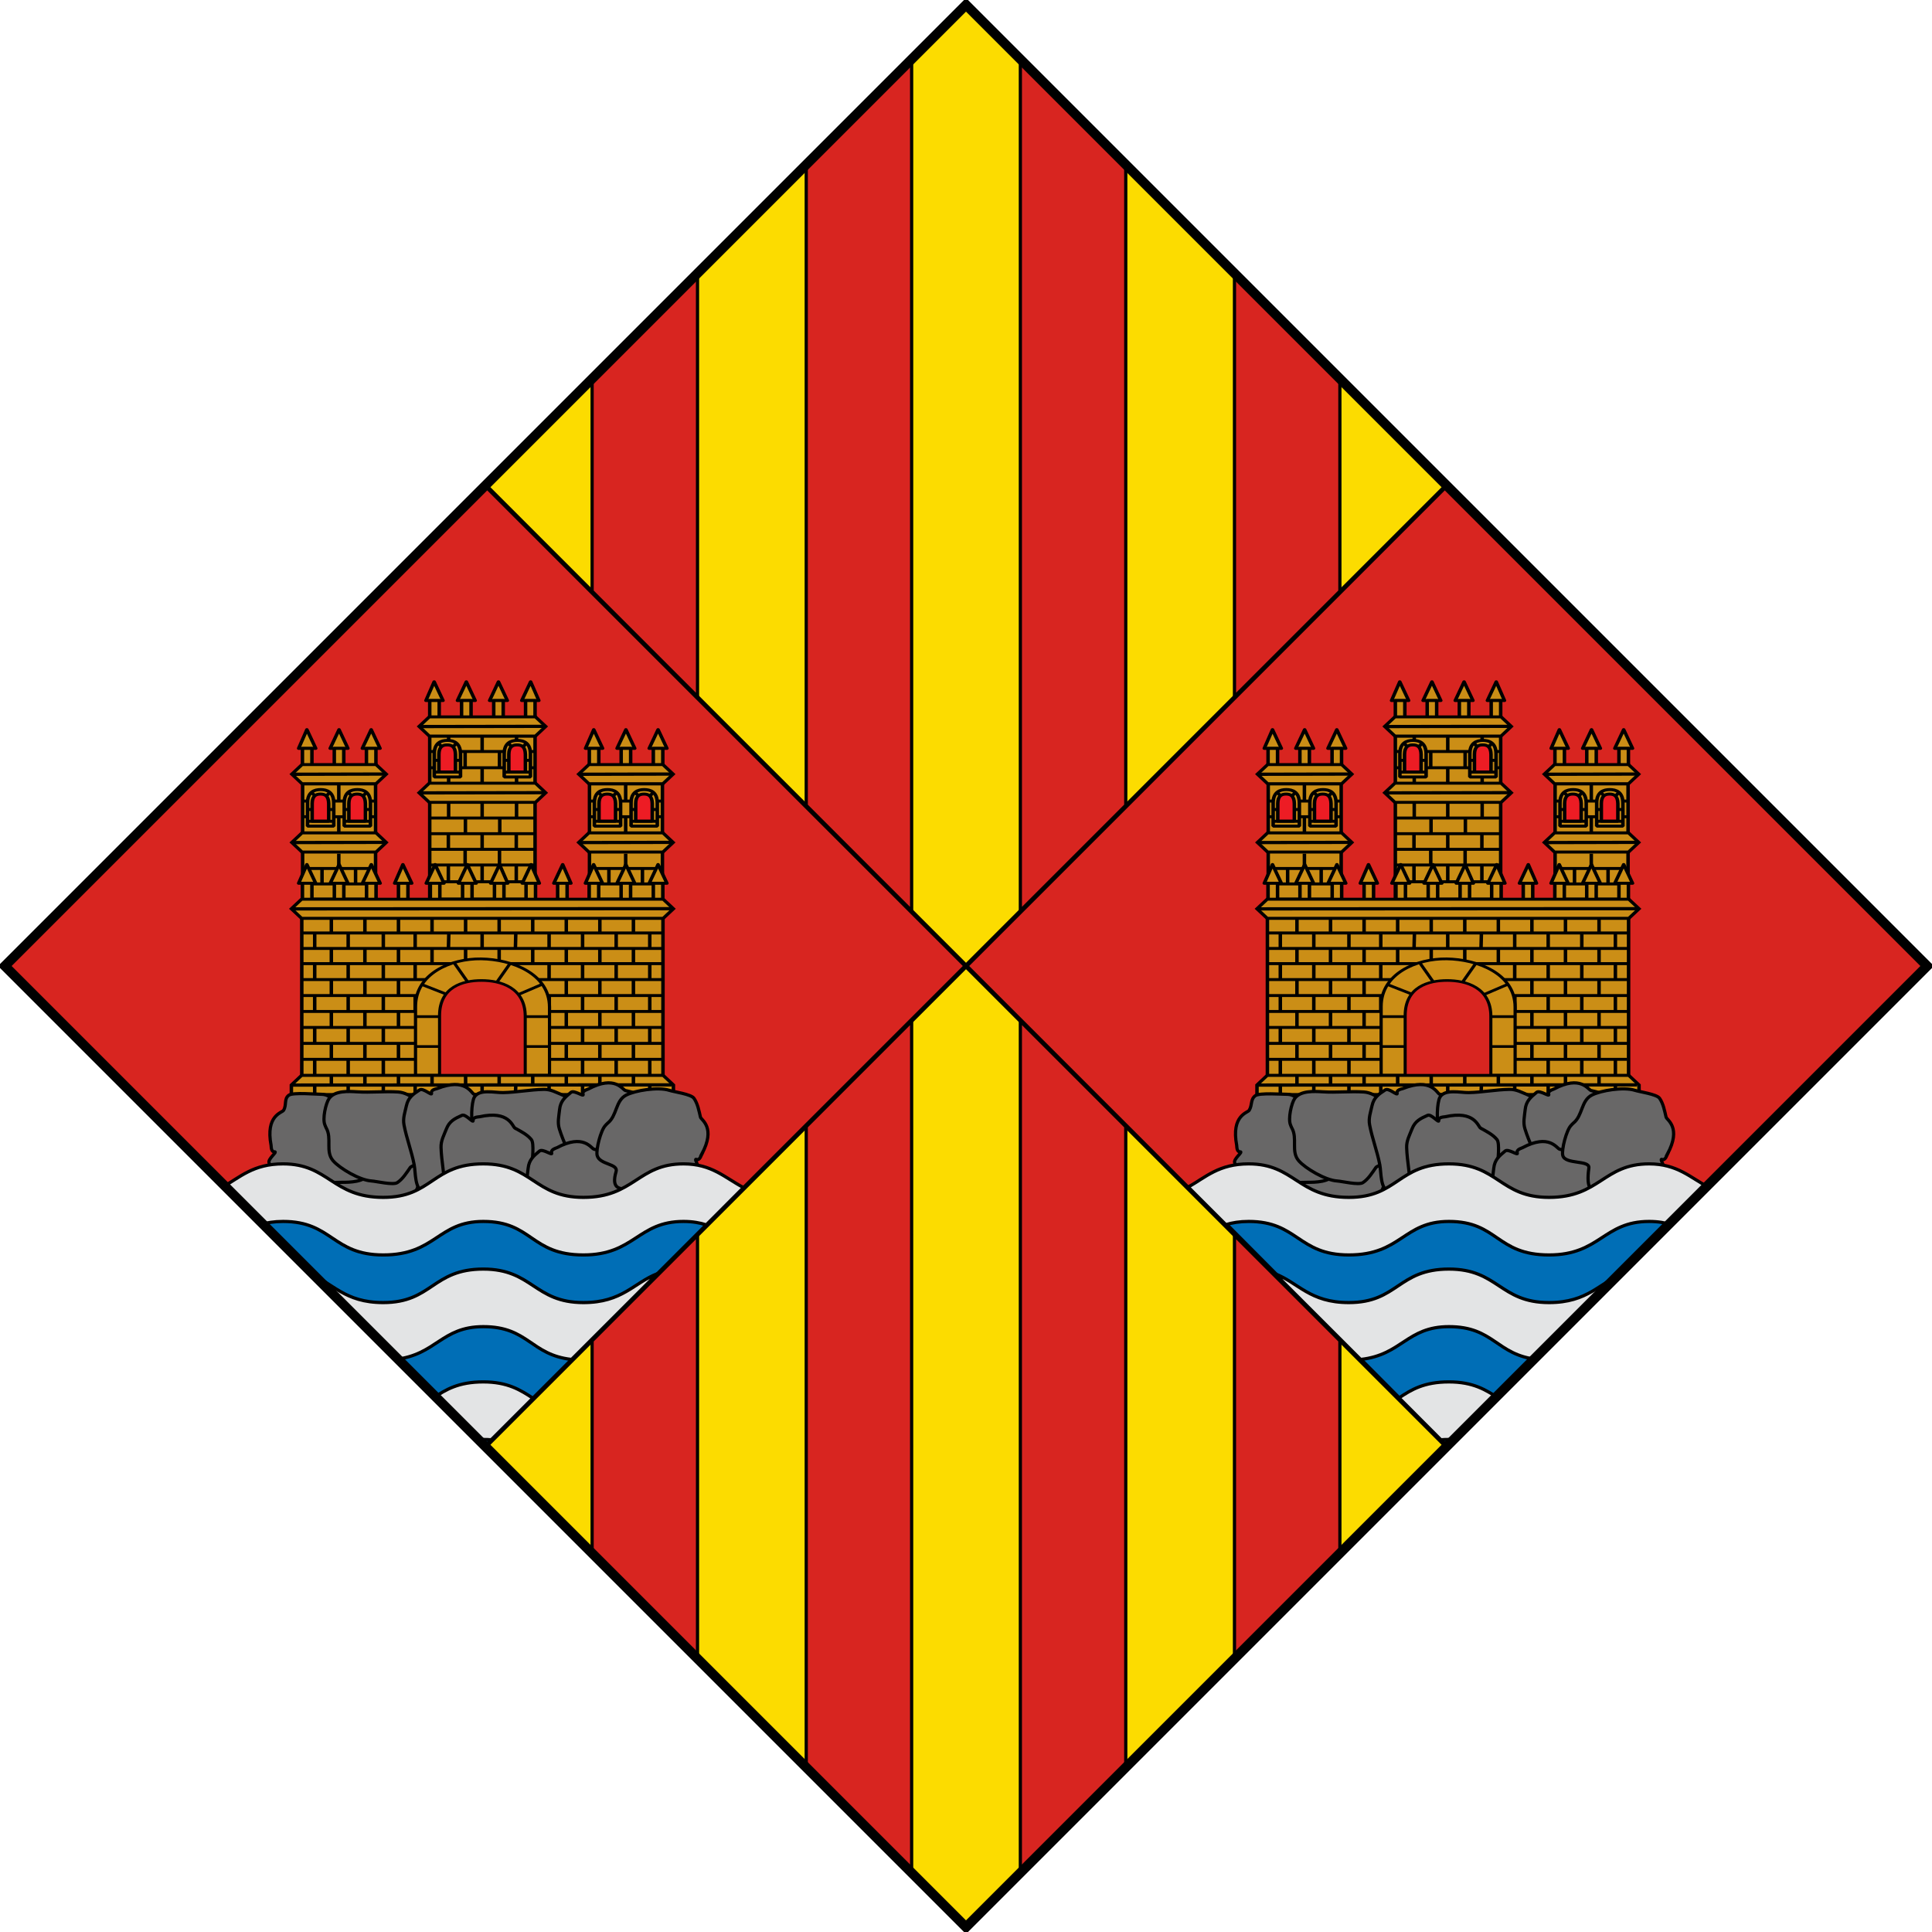 <svg xmlns="http://www.w3.org/2000/svg" xmlns:xlink="http://www.w3.org/1999/xlink" width="602" height="602" xmlns:v="https://vecta.io/nano"><style><![CDATA[.B{fill-rule:evenodd}.C{stroke-linejoin:bevel}.D{stroke-width:1.364}.E{stroke-width:1.505}.F{stroke-width:1.702}.G{stroke-width:1.377}.H{fill:#ed1c24}.I{stroke-linejoin:round}.J{stroke:#000}.K{fill:#d82520}.L{stroke-width:1.365}.M{fill:#686767}.N{stroke-width:1.374}.O{stroke-width:1.368}.P{stroke-width:1.372}.Q{stroke-width:1.256}.R{stroke-width:1.204}]]></style><g class="J"><path d="M150.897 451.396L301 301.293l150.104 150.104L301 601.5z" fill="#fcdc00"/><path d="M217.344 384.943L184.5 417.787v67.219l32.844 32.844V384.943zm66.719-66.719l-32.844 32.844v200.656l32.844 32.844V318.224zm33.875 0v266.344l32.844-32.844V351.068l-32.844-32.844zm66.718 66.719v132.906l32.844-32.844v-67.219l-32.844-32.844zM.5 301l150.104-150.104L300.707 301 150.603 451.104z" class="K"/><path d="M150.897 150.603L301 .5l150.104 150.104L301 300.707z" fill="#fcdc00"/><g class="K"><path d="M217.344 84.15L184.5 116.994v67.219l32.844 32.844V84.15zm66.719-66.719l-32.844 32.844v200.656l32.844 32.844V17.431zm33.875 0v266.344l32.844-32.844V50.275l-32.844-32.844zm66.718 66.719v132.906l32.844-32.844v-67.219L384.656 84.15z"/><path d="M301.293 301l150.104-150.104L601.5 301 451.397 451.104z"/></g></g><g transform="matrix(.796 0 0 .675 -343.515 211.597)" fill="#cb8e16" class="J"><g class="D"><path d="M549.685 110.082h141.387v72.93H549.685v-72.93h0 0z"/><g class="B C"><path d="M549.759 153.444h141.239m-141.094-29.089h141.239m-141.384 36.452h141.239"/><path d="M549.759 146.08h141.239m-141.239-7.363h141.239m-141.239-7.363h141.239M549.759 168.17h141.239m-141.239 7.364h140.746m-140.746-58.332h141.239"/></g></g><path d="M561.254 168.208v7.238m13.139-7.063v7.18m13.139-7.296v7.18m65.693-6.995v6.967m13.139-6.967v7.097m13.138-7.262v7.261" class="B C L"/><path d="M561.254 153.617v7.158m13.139-7.158v7.158m13.139-7.158v7.158m65.693-7.158v7.202m13.138-7.202v7.131m13.139-7.131v7.131m-118.248-36.357v7.158m13.139-7.158v7.158m13.138-7.158v7.158m13.139-7.158v7.158m13.139-7.158v7.158m13.138-7.158v7.158m13.139-7.158v7.158m13.139-7.158v7.158m13.138-7.158v7.158m13.139-7.158v7.027" class="B C D"/><g class="B C L"><path d="M561.254 138.881v7.206m26.277-7.335v7.364m13.256-7.469v7.451m39.81-7.556v7.651m12.628-7.525v7.343m26.277-7.541v7.45"/><path d="M612.96 138.568v7.158m13.988-7.093v7.158"/></g><g class="B C D"><path d="M574.393 139.054v7.158m-13.139-36.108v7.158"/><path d="M574.393 110.104v7.158m13.138-7.158v7.158m13.139-7.158v7.158m13.139-7.158v7.158m13.138-7.158v7.158m13.139-7.158v7.158m13.139-7.158v7.158m13.138-7.158v7.158m13.139-7.158v7.027"/></g><path d="M554.741 160.956v7.254m13.107-7.254v7.181m13.752-7.181v7.181m13.138-7.181v7.09m51.753-7.09v6.999m13.108-7.181v7.545m13.151-7.363v7.09m-118.009 7.539v7.254m13.107-7.254v7.545m13.752-7.545v7.545m77.999-7.38v7.545m13.151-7.545v7.545" class="B C N"/><path d="M554.741 146.226v7.275m39.322-7.588v7.587m52.506-7.678v7.678" class="B C O"/><path d="M554.741 131.458v7.419m39.321-7.419v7.419m13.108-7.419v7.419m13.107-7.419v7.419m13.107-7.419v7.419m13.108-7.419v7.419" class="B C P"/><g class="B C D"><path d="M554.741 117.062v7.297m13.107-7.297v7.297m13.753-7.297v7.297m12.462-7.297v7.297m13.184-7.297l-.155 7.297m13.185-7.297v7.297m13.185-7.297l-.155 7.297m13.185-7.297v7.297m13.107-7.297v7.297m13.152-7.297v7.297m13.151 36.473v7.323"/><path d="M685.902 146.208v7.249m0-21.958v7.053m0-21.297v7.211m0 51.16v7.323m-118.054-51.554v7.297"/><path d="M581.601 131.395v7.297m-13.753 7.367v7.297m13.753-7.297v7.297"/></g><g class="Q B"><use xlink:href="#B" class="C"/><path d="M594.144 155.817h52.48m-49.964-14.814l23.127 10.691m-10.357-20.575l10.951 18.383"/><path d="M643.72 140.93l-22.172 11.205m9.77-21.016l-10.951 18.383m-26.223 20.119h52.48"/></g><g class="C"><use xlink:href="#C" class="B K R"/><g class="D"><path d="M659.599 131.324v7.297m13.152-7.297v7.297m-13.152 7.466v7.297m13.152-7.297v7.297" class="B"/><path d="M666.363 138.605v7.131" class="B"/><use xlink:href="#D"/></g></g><g transform="matrix(.801 0 0 -.801 398.797 646.802)" class="B F"><path d="M223.85 728.166h-35m35.527 9.026h-35.226m34.901-38.849h-35.521"/><g class="C"><path d="M217.006 675.187v8.932" transform="translate(-2.346 53.055)"/><path d="M198.266 689.791v8.932m16.394-8.932v8.932"/></g><path d="M206.463 698.343v8.528m0 30.321v9.666"/><path d="M206.463 718.684v9.666m17.589-38.912h-35.521m17.932-8.866v8.528"/></g><g class="D"><g class="I"><use xlink:href="#E"/><use xlink:href="#F"/><use xlink:href="#G"/><use xlink:href="#F" x="12.464"/><use xlink:href="#G" x="12.587"/><use xlink:href="#F" x="25.051"/></g><use xlink:href="#H"/></g><path d="M546.497 43.935l35.894-.098" class="B C E"/><use xlink:href="#H" y="31.533" class="D"/><g class="C"><path d="M546.497 75.468l35.894-.098" class="B E"/><path d="M599.767 26.304h41.234v75.259h-41.234V26.304h0 0z" class="D"/></g><path d="M640.955 40.93h-41.17" class="B D"/><g transform="matrix(.801 0 0 .801 399.579 -386.277)" class="B F"><path d="M267.227 532.915v-8.932m0 65.45v-8.932m0 27.776v-8.932" class="C"/><path d="M259.03 580.029v-9.094m0 27.59v-9.399"/></g><g transform="matrix(.801 0 0 .801 426.163 -386.277)" class="B F"><path d="M250.832 532.915v-8.932m0 65.45v-8.932m0 27.776v-8.932" class="C"/><path d="M259.03 580.029v-9.094m0 27.481v-9.29"/></g><g class="B D"><path d="M613.739 71.358v-7.522" class="C"/><path d="M607.169 47.928v-7.017m0 23.089v-7.017m0-23.613v-7.017"/></g><g class="B D"><path d="M627.184 71.358v-7.522" class="C"/><path d="M633.753 47.928v-7.199m0 23.271v-7.199m0-23.431v-7.199"/></g><g class="D"><g class="B"><path d="M620.287 48.152v-7.147m20.698 44.816h-41.277m41.351-7.226h-41.351m41.199-7.226h-41.122"/><path d="M640.83 64.142h-40.969m20.426 29.299v-7.389"/><path d="M620.287 78.443v-7.056m0-7.164v-7.147m20.698 36.48h-41.277m41.247-60.123h-41.17"/><path d="M620.287 33.593v-7.147"/></g><g class="I"><use xlink:href="#E" x="49.825" y="-22.081"/><use xlink:href="#I"/><use xlink:href="#G" x="49.824" y="-22.081"/><use xlink:href="#I" x="12.463"/><use xlink:href="#G" x="62.412" y="-22.081"/><use xlink:href="#I" x="25.05"/><use xlink:href="#J"/><use xlink:href="#I" x="37.515"/></g><use xlink:href="#K"/></g><path d="M596.32 21.914l48.321-.098" class="B C E"/><use xlink:href="#K" y="30.617" class="D"/><g class="C"><path d="M596.32 52.531l48.321-.098" class="B E"/><use xlink:href="#D" x="112.297" class="D"/></g><g transform="matrix(.801 0 0 -.801 511.094 646.802)" class="B F"><path d="M223.85 728.166h-35m35.527 9.026h-35.226m34.901-38.849h-35.521"/><g class="C"><path d="M217.006 675.187v8.932" transform="translate(-2.346 53.055)"/><path d="M198.266 689.791v8.932m16.394-8.932v8.932"/></g><path d="M206.463 698.343v8.528m0 30.321v9.666"/><path d="M206.463 718.684v9.666m17.589-38.912h-35.521m17.932-8.866v8.528"/></g><g class="D"><g class="I"><use xlink:href="#E" x="112.297"/><use xlink:href="#F" x="112.297"/><use xlink:href="#G" x="112.297"/><use xlink:href="#F" x="124.761"/><use xlink:href="#G" x="124.884"/><use xlink:href="#F" x="137.348"/></g><use xlink:href="#H" x="112.297"/></g><path d="M658.794 43.935l35.894-.098" class="B C E"/><use xlink:href="#H" x="112.297" y="31.533" class="D"/><path d="M658.794 75.468l35.894-.098" class="B C E"/><g class="D"><g class="I"><use xlink:href="#E" x="112.252" y="62.269"/><use xlink:href="#F" x="112.252" y="62.269"/><use xlink:href="#G" x="112.274" y="62.269"/><use xlink:href="#F" x="124.738" y="62.269"/><use xlink:href="#G" x="124.885" y="62.269"/><use xlink:href="#F" x="137.349" y="62.269"/><use xlink:href="#E" x="37.583" y="62.27"/><use xlink:href="#F" x="37.584" y="62.269"/><use xlink:href="#G" x="37.605" y="62.27"/><use xlink:href="#F" x="50.07" y="62.269"/><use xlink:href="#G" x="50.215" y="62.27"/><use xlink:href="#F" x="62.679" y="62.269"/><use xlink:href="#J" x="12.55" y="84.351"/><use xlink:href="#F" x="99.89" y="62.269"/><use xlink:href="#E" y="62.269"/><use xlink:href="#F" y="62.269"/><use xlink:href="#G" x="0.022" y="62.269"/><use xlink:href="#F" x="12.486" y="62.269"/><use xlink:href="#G" x="12.633" y="62.269"/><use xlink:href="#F" x="25.097" y="62.269"/><use xlink:href="#J" x="0.187" y="84.351"/><use xlink:href="#F" x="87.528" y="62.269"/><use xlink:href="#J" x="-12.175" y="84.351"/><use xlink:href="#F" x="75.166" y="62.269"/></g><path d="M549.61 101.609l-4 4.422 4 4.422h141.547l4-4.422-4-4.422H549.61h0 0z"/></g><path d="M546.03 106.08l148.395-.098" class="B C E"/><path d="M549.61 182.945l-4 4.422v4.422h149.547v-4.422l-4-4.422H549.61h0 0z" class="D"/><g class="B C"><path d="M546.03 187.416l148.395-.098" class="E"/><path d="M554.741 187.392v4.627m13.107-4.627v4.373m13.753-4.373v4.373m12.462-4.373v4.246m13.184-4.246l-.155 4.373m13.185-4.373v4.246m13.185-4.246l-.155 4.246m13.185-4.246v4.246m13.107-4.246v4.5m13.152-4.5v4.246m13.151-4.054v4.287m-124.648-8.748v3.921m13.139-4.101v4.101m13.138-4.101v4.101m13.139-4.281v4.28m13.139-4.1v4.101m13.138-4.101v4.101m13.139-4.281v4.28m13.139-4.1v4.101m13.138-4.101v4.101m13.139-4.101v3.97" class="D"/></g><g class="B G"><use xlink:href="#L" class="C"/><path d="M678.572 60.205h10.293"/><use xlink:href="#M" class="C H"/><path d="M680.123 52.254l1.426 1.733m5.807-1.733l-1.426 1.733m-7.184 11.654h10.147"/></g><g class="B G"><use xlink:href="#L" x="-14.366" class="C"/><path d="M664.205 60.205h10.293"/><use xlink:href="#M" x="-14.366" class="C H"/><path d="M665.757 52.254l1.426 1.733m5.806-1.733l-1.426 1.733m-7.184 11.654h10.147"/></g><g class="B G"><use xlink:href="#N" class="C"/><path d="M566.288 60.205h10.293"/><use xlink:href="#M" x="-112.283" y="-0.001" class="C H"/><path d="M567.84 52.254l1.426 1.733m5.806-1.733l-1.426 1.733m-7.184 11.654h10.147"/></g><g class="B G"><use xlink:href="#N" x="-14.367" class="C"/><path d="M551.922 60.205h10.293"/><use xlink:href="#M" x="-126.65" y="-0.001" class="C H"/><path d="M553.473 52.254l1.426 1.733m5.807-1.733l-1.426 1.733m-7.184 11.654h10.147"/></g><g class="B G"><use xlink:href="#O" class="C"/><path d="M628.91 37.508h10.293"/><use xlink:href="#M" x="-49.661" y="-22.697" class="C H"/><path d="M630.462 29.557l1.426 1.733m5.806-1.733l-1.426 1.733m-7.184 11.654h10.147"/></g><g class="B G"><use xlink:href="#O" x="-27.374" class="C"/><path d="M601.537 37.508h10.293"/><use xlink:href="#M" x="-77.035" y="-22.697" class="C H"/><path d="M603.088 29.557l1.426 1.733m5.807-1.733l-1.426 1.733m-7.184 11.654h10.147"/></g></g><g class="J"><g class="B M"><use xlink:href="#P"/><path d="M84.463 356.871c-1.773-9.373 3.418-10.111 3.896-10.908 1.04-1.733.049-3.507 1.651-4.708 1.241-.931 8.598-.279 10.193-.279 3.635 0 6.324 4.922 8.571 7.168 2.711 2.711 4.439 5.256 6.545 8.415.193.29.312.623.468.935.916 1.831.149 6.713-.779 8.259-1.567 2.611-5.943 2.649-8.571 2.649-4.31 0-8.453.779-12.778.779-2.147 0-3.777-1.017-5.766-1.87-2.362-1.012-3.138-2.702-4.052-4.987-.476-1.19 2.743-3.476 1.714-3.428-1.139.053-1.016-1.63-1.091-2.026z"/><use xlink:href="#Q"/><use xlink:href="#R"/><use xlink:href="#S"/><use xlink:href="#T"/><use xlink:href="#U"/><path d="M173.512 357.619c8.418-4.487 10.67.248 11.574.467 1.964.476 4.25.912 5.875 2.083 1.259.907 1.19 7.928 2.277 6.76 24.134-25.94.031 11.522-1.444 14.336-1.78 3.396-6.397 2.761-8.785 5.713-.219.271-.502.483-.753.725-1.475 1.42-7.554 2.918-9.306 2.494-2.959-.717-3.11-5.658-3.894-8.166-1.285-4.114-3.264-7.837-4.553-11.965-.64-2.049-.155-3.908.066-6.061.262-2.556 1.644-3.801 3.552-5.354.994-.809 4.136 1.582 3.784.614-.39-1.072 1.253-1.456 1.609-1.645z"/></g><path d="M76.196 376.302l146.844 2.366-72.436 72.436-74.408-74.802z" fill="#006eb6"/><path d="M218.644 359.671c4.548-8.386-.17-10.672-.383-11.577-.462-1.968-.881-4.257-2.041-5.89-.898-1.265-6.198-1.985-7.717-2.472-3.461-1.109-10.548.032-13.372 1.486-3.409 1.755-2.807 6.377-5.777 8.744-.273.217-.487.499-.73.748-1.43 1.465-2.973 7.532-2.561 9.288.695 2.965 6.661 2.549 5.909 5.067-3.114 10.432 10.039 2.209 14.16 3.526 2.045.653 3.907.183 6.062-.022 2.558-.243 3.813-1.616 5.38-3.513.817-.988-1.552-4.147-.587-3.788 1.069.398 1.465-1.242 1.657-1.597z" class="B M"/><g fill="#e3e4e5"><use xlink:href="#V"/><use xlink:href="#W"/><use xlink:href="#X"/></g></g><g transform="matrix(.796 0 0 .675 -42.634 211.597)" fill="#cb8e16" class="J"><g class="D"><path d="M549.685 110.082h141.387v72.93H549.685v-72.93h0 0z"/><g class="B C"><path d="M549.759 153.444h141.239m-141.094-29.089h141.239m-141.384 36.452h141.239"/><path d="M549.759 146.08h141.239m-141.239-7.363h141.239m-141.239-7.363h141.239M549.759 168.17h141.239m-141.239 7.364h140.746m-140.746-58.332h141.239"/></g></g><path d="M561.254 168.208v7.238m13.139-7.063v7.18m13.139-7.296v7.18m65.693-6.995v6.967m13.139-6.967v7.097m13.138-7.262v7.261" class="B C L"/><path d="M561.254 153.617v7.158m13.139-7.158v7.158m13.139-7.158v7.158m65.693-7.158v7.202m13.138-7.202v7.131m13.139-7.131v7.131m-118.248-36.357v7.158m13.139-7.158v7.158m13.138-7.158v7.158m13.139-7.158v7.158m13.139-7.158v7.158m13.138-7.158v7.158m13.139-7.158v7.158m13.139-7.158v7.158m13.138-7.158v7.158m13.139-7.158v7.027" class="B C D"/><g class="B C L"><path d="M561.254 138.881v7.206m26.277-7.335v7.364m13.256-7.469v7.451m39.81-7.556v7.651m12.628-7.525v7.343m26.277-7.541v7.45"/><path d="M612.96 138.568v7.158m13.988-7.093v7.158"/></g><g class="B C D"><path d="M574.393 139.054v7.158m-13.139-36.108v7.158"/><path d="M574.393 110.104v7.158m13.138-7.158v7.158m13.139-7.158v7.158m13.139-7.158v7.158m13.138-7.158v7.158m13.139-7.158v7.158m13.139-7.158v7.158m13.138-7.158v7.158m13.139-7.158v7.027"/></g><path d="M554.741 160.956v7.254m13.107-7.254v7.181m13.752-7.181v7.181m13.138-7.181v7.09m51.753-7.09v6.999m13.108-7.181v7.545m13.151-7.363v7.09m-118.009 7.539v7.254m13.107-7.254v7.545m13.752-7.545v7.545m77.999-7.38v7.545m13.151-7.545v7.545" class="B C N"/><path d="M554.741 146.226v7.275m39.322-7.588v7.587m52.506-7.678v7.678" class="B C O"/><path d="M554.741 131.458v7.419m39.321-7.419v7.419m13.108-7.419v7.419m13.107-7.419v7.419m13.107-7.419v7.419m13.108-7.419v7.419" class="B C P"/><g class="B C D"><path d="M554.741 117.062v7.297m13.107-7.297v7.297m13.753-7.297v7.297m12.462-7.297v7.297m13.184-7.297l-.155 7.297m13.185-7.297v7.297m13.185-7.297l-.155 7.297m13.185-7.297v7.297m13.107-7.297v7.297m13.152-7.297v7.297m13.151 36.473v7.323"/><path d="M685.902 146.208v7.249m0-21.958v7.053m0-21.297v7.211m0 51.16v7.323m-118.054-51.554v7.297"/><path d="M581.601 131.395v7.297m-13.753 7.367v7.297m13.753-7.297v7.297"/></g><g class="Q B"><use xlink:href="#B" class="C"/><path d="M594.144 155.817h52.48m-49.964-14.814l23.127 10.691m-10.357-20.575l10.951 18.383"/><path d="M643.72 140.93l-22.172 11.205m9.77-21.016l-10.951 18.383m-26.223 20.119h52.48"/></g><g class="C"><use xlink:href="#C" class="B K R"/><g class="D"><path d="M659.599 131.324v7.297m13.152-7.297v7.297m-13.152 7.466v7.297m13.152-7.297v7.297" class="B"/><path d="M666.363 138.605v7.131" class="B"/><use xlink:href="#D"/></g></g><g transform="matrix(.801 0 0 -.801 398.797 646.802)" class="B F"><path d="M223.85 728.166h-35m35.527 9.026h-35.226m34.901-38.849h-35.521"/><g class="C"><path d="M217.006 675.187v8.932" transform="translate(-2.346 53.055)"/><path d="M198.266 689.791v8.932m16.394-8.932v8.932"/></g><path d="M206.463 698.343v8.528m0 30.321v9.666"/><path d="M206.463 718.684v9.666m17.589-38.912h-35.521m17.932-8.866v8.528"/></g><g class="D"><g class="I"><use xlink:href="#E"/><use xlink:href="#F"/><use xlink:href="#G"/><use xlink:href="#F" x="12.464"/><use xlink:href="#G" x="12.587"/><use xlink:href="#F" x="25.051"/></g><use xlink:href="#H"/></g><path d="M546.497 43.935l35.894-.098" class="B C E"/><use xlink:href="#H" y="31.533" class="D"/><g class="C"><path d="M546.497 75.468l35.894-.098" class="B E"/><path d="M599.767 26.304h41.234v75.259h-41.234V26.304h0 0z" class="D"/></g><path d="M640.955 40.93h-41.17" class="B D"/><g transform="matrix(.801 0 0 .801 399.579 -386.277)" class="B F"><path d="M267.227 532.915v-8.932m0 65.45v-8.932m0 27.776v-8.932" class="C"/><path d="M259.03 580.029v-9.094m0 27.59v-9.399"/></g><g transform="matrix(.801 0 0 .801 426.163 -386.277)" class="B F"><path d="M250.832 532.915v-8.932m0 65.45v-8.932m0 27.776v-8.932" class="C"/><path d="M259.03 580.029v-9.094m0 27.481v-9.29"/></g><g class="B D"><path d="M613.739 71.358v-7.522" class="C"/><path d="M607.169 47.928v-7.017m0 23.089v-7.017m0-23.613v-7.017"/></g><g class="B D"><path d="M627.184 71.358v-7.522" class="C"/><path d="M633.753 47.928v-7.199m0 23.271v-7.199m0-23.431v-7.199"/></g><g class="D"><g class="B"><path d="M620.287 48.152v-7.147m20.698 44.816h-41.277m41.351-7.226h-41.351m41.199-7.226h-41.122"/><path d="M640.83 64.142h-40.969m20.426 29.299v-7.389"/><path d="M620.287 78.443v-7.056m0-7.164v-7.147m20.698 36.48h-41.277m41.247-60.123h-41.17"/><path d="M620.287 33.593v-7.147"/></g><g class="I"><use xlink:href="#E" x="49.825" y="-22.081"/><use xlink:href="#I"/><use xlink:href="#G" x="49.824" y="-22.081"/><use xlink:href="#I" x="12.463"/><use xlink:href="#G" x="62.412" y="-22.081"/><use xlink:href="#I" x="25.05"/><use xlink:href="#J"/><use xlink:href="#I" x="37.515"/></g><use xlink:href="#K"/></g><path d="M596.32 21.914l48.321-.098" class="B C E"/><use xlink:href="#K" y="30.617" class="D"/><g class="C"><path d="M596.32 52.531l48.321-.098" class="B E"/><use xlink:href="#D" x="112.297" class="D"/></g><g transform="matrix(.801 0 0 -.801 511.094 646.802)" class="B F"><path d="M223.85 728.166h-35m35.527 9.026h-35.226m34.901-38.849h-35.521"/><g class="C"><path d="M217.006 675.187v8.932" transform="translate(-2.346 53.055)"/><path d="M198.266 689.791v8.932m16.394-8.932v8.932"/></g><path d="M206.463 698.343v8.528m0 30.321v9.666"/><path d="M206.463 718.684v9.666m17.589-38.912h-35.521m17.932-8.866v8.528"/></g><g class="D"><g class="I"><use xlink:href="#E" x="112.297"/><use xlink:href="#F" x="112.297"/><use xlink:href="#G" x="112.297"/><use xlink:href="#F" x="124.761"/><use xlink:href="#G" x="124.884"/><use xlink:href="#F" x="137.348"/></g><use xlink:href="#H" x="112.297"/></g><path d="M658.794 43.935l35.894-.098" class="B C E"/><use xlink:href="#H" x="112.297" y="31.533" class="D"/><path d="M658.794 75.468l35.894-.098" class="B C E"/><g class="D"><g class="I"><use xlink:href="#E" x="112.252" y="62.269"/><use xlink:href="#F" x="112.252" y="62.269"/><use xlink:href="#G" x="112.274" y="62.269"/><use xlink:href="#F" x="124.738" y="62.269"/><use xlink:href="#G" x="124.885" y="62.269"/><use xlink:href="#F" x="137.349" y="62.269"/><use xlink:href="#E" x="37.583" y="62.27"/><use xlink:href="#F" x="37.584" y="62.269"/><use xlink:href="#G" x="37.605" y="62.27"/><use xlink:href="#F" x="50.07" y="62.269"/><use xlink:href="#G" x="50.215" y="62.27"/><use xlink:href="#F" x="62.679" y="62.269"/><use xlink:href="#J" x="12.55" y="84.351"/><use xlink:href="#F" x="99.89" y="62.269"/><use xlink:href="#E" y="62.269"/><use xlink:href="#F" y="62.269"/><use xlink:href="#G" x="0.022" y="62.269"/><use xlink:href="#F" x="12.486" y="62.269"/><use xlink:href="#G" x="12.633" y="62.269"/><use xlink:href="#F" x="25.097" y="62.269"/><use xlink:href="#J" x="0.187" y="84.351"/><use xlink:href="#F" x="87.528" y="62.269"/><use xlink:href="#J" x="-12.175" y="84.351"/><use xlink:href="#F" x="75.166" y="62.269"/></g><path d="M549.61 101.609l-4 4.422 4 4.422h141.547l4-4.422-4-4.422H549.61h0 0z"/></g><path d="M546.03 106.08l148.395-.098" class="B C E"/><path d="M549.61 182.945l-4 4.422v4.422h149.547v-4.422l-4-4.422H549.61h0 0z" class="D"/><g class="B C"><path d="M546.03 187.416l148.395-.098" class="E"/><path d="M554.741 187.392v4.627m13.107-4.627v4.373m13.753-4.373v4.373m12.462-4.373v4.246m13.184-4.246l-.155 4.373m13.185-4.373v4.246m13.185-4.246l-.155 4.246m13.185-4.246v4.246m13.107-4.246v4.5m13.152-4.5v4.246m13.151-4.054v4.287m-124.648-8.748v3.921m13.139-4.101v4.101m13.138-4.101v4.101m13.139-4.281v4.28m13.139-4.1v4.101m13.138-4.101v4.101m13.139-4.281v4.28m13.139-4.1v4.101m13.138-4.101v4.101m13.139-4.101v3.97" class="D"/></g><g class="B G"><use xlink:href="#L" class="C"/><path d="M678.572 60.205h10.293"/><use xlink:href="#M" class="C H"/><path d="M680.123 52.254l1.426 1.733m5.807-1.733l-1.426 1.733m-7.184 11.654h10.147"/></g><g class="B G"><use xlink:href="#L" x="-14.366" class="C"/><path d="M664.205 60.205h10.293"/><use xlink:href="#M" x="-14.366" class="C H"/><path d="M665.757 52.254l1.426 1.733m5.806-1.733l-1.426 1.733m-7.184 11.654h10.147"/></g><g class="B G"><use xlink:href="#N" class="C"/><path d="M566.288 60.205h10.293"/><use xlink:href="#M" x="-112.283" y="-0.001" class="C H"/><path d="M567.84 52.254l1.426 1.733m5.806-1.733l-1.426 1.733m-7.184 11.654h10.147"/></g><g class="B G"><use xlink:href="#N" x="-14.367" class="C"/><path d="M551.922 60.205h10.293"/><use xlink:href="#M" x="-126.65" y="-0.001" class="C H"/><path d="M553.473 52.254l1.426 1.733m5.807-1.733l-1.426 1.733m-7.184 11.654h10.147"/></g><g class="B G"><use xlink:href="#O" class="C"/><path d="M628.91 37.508h10.293"/><use xlink:href="#M" x="-49.661" y="-22.697" class="C H"/><path d="M630.462 29.557l1.426 1.733m5.806-1.733l-1.426 1.733m-7.184 11.654h10.147"/></g><g class="B G"><use xlink:href="#O" x="-27.374" class="C"/><path d="M601.537 37.508h10.293"/><use xlink:href="#M" x="-77.035" y="-22.697" class="C H"/><path d="M603.088 29.557l1.426 1.733m5.807-1.733l-1.426 1.733m-7.184 11.654h10.147"/></g></g><g class="J"><g class="B M"><use xlink:href="#P" x="300.881"/><path d="M385.344 356.871c-1.773-9.373 3.418-10.111 3.896-10.908 1.04-1.733.327-3.367 1.929-4.569 1.241-.931 8.319-.418 9.914-.418 3.635 0 6.324 4.922 8.571 7.168 2.711 2.711 4.439 5.256 6.545 8.415.193.29.312.623.468.935.916 1.831.149 6.713-.779 8.259-1.567 2.611-5.943 2.649-8.571 2.649-4.31 0-8.453.779-12.778.779-2.147 0-3.777-1.017-5.766-1.87-2.362-1.012-3.138-2.702-4.052-4.987-.476-1.19 2.743-3.476 1.714-3.428-1.139.053-1.016-1.63-1.091-2.026z"/><use xlink:href="#Q" x="300.881"/><use xlink:href="#R" x="300.881"/><use xlink:href="#S" x="300.881"/><use xlink:href="#T" x="300.881"/><use xlink:href="#U" x="300.881"/><path d="M474.393 357.619c8.418-4.487 10.67.248 11.574.467 1.964.476 4.25.912 5.875 2.083 1.259.907 3.837 2.774 4.923 1.606 24.134-25.94-2.616 16.676-4.09 19.49-1.78 3.396-6.397 2.761-8.785 5.713-.219.271-.502.483-.753.725-1.475 1.42-7.554 2.918-9.306 2.494-2.959-.717-3.11-5.658-3.894-8.166-1.285-4.114-3.264-7.837-4.553-11.965-.64-2.049-.155-3.908.066-6.061.262-2.556 1.644-3.801 3.552-5.354.994-.809 4.136 1.582 3.784.614-.39-1.072 1.253-1.456 1.609-1.645z"/></g><path d="M377.077 376.302l146.844 2.366-72.436 72.436-74.408-74.802z" fill="#006eb6"/><path d="M519.525 359.671c4.548-8.386-.17-10.672-.383-11.577-.462-1.968-.881-4.257-2.041-5.89-.898-1.265-6.198-1.985-7.717-2.472-3.461-1.109-10.548.032-13.372 1.486-3.409 1.755-2.807 6.377-5.777 8.744-.273.217-.487.499-.73.748-1.43 1.465-2.973 7.532-2.561 9.288.695 2.965 8.503 1.351 8.138 3.953-1.942 13.839 7.813 3.321 11.932 4.64 2.044.655 3.907.183 6.062-.022 2.558-.243 3.813-1.616 5.38-3.513.817-.988-1.552-4.147-.587-3.788 1.069.398 1.465-1.242 1.657-1.597z" class="B M"/><g fill="#e3e4e5"><use xlink:href="#V" x="300.881"/><use xlink:href="#W" x="300.881"/><use xlink:href="#X" x="300.881"/></g><path d="M1.5 301L301 1.5 600.5 301 301 600.5z" fill="none" stroke-width="3"/></g><defs ><path id="B" d="M594.207 182.873v-31.76c0-15.06 13.756-22.159 25.688-21.958s26.762 6.753 26.762 22.296v31.421h-52.451 0 0z"/><path id="C" d="M603.615 183.25v-27.873c0-13.318 9.136-16.244 16.418-16.244 7.351 0 17.12 3.166 17.12 16.55v27.567h-33.538 0 0z"/><path id="D" d="M550.006 48.377h28.561v53.186h-28.561V48.377h0 0z"/><path id="E" d="M548.459 31.994h6.685l-3.466-8.666-3.219 8.666z"/><path id="F" d="M549.944 39.67v-7.676h3.714v7.676h-3.714 0 0z"/><path id="G" d="M560.799 31.994h6.933l-3.466-8.666-3.466 8.666z"/><path id="H" d="M549.776 39.463l-4 4.422 4 4.422h28.978l4-4.422-4-4.422h-28.978z"/><path id="I" d="M599.77 17.588V9.913h3.714v7.676h-3.714 0 0z"/><path id="J" d="M635.799 9.913h6.685l-3.219-8.666-3.466 8.666z"/><path id="K" d="M599.599 17.443l-4 4.422 4 4.422h41.569l4-4.422-4-4.422h-41.569z"/><path id="L" d="M678.585 57.192c0-5.119 2.716-6.191 5.132-6.191 2.438 0 5.132 1.074 5.132 6.32v10.566l-10.264-.006V57.192h0z"/><path id="M" d="M680.396 65.599v-8.216c.044-3.327 1.339-4.299 3.229-4.299 1.832 0 3.182.855 3.254 4.38v8.139l-6.482-.003h0 0z"/><path id="N" d="M566.302 57.191c0-5.119 2.716-6.191 5.132-6.191 2.438 0 5.132 1.074 5.132 6.32v10.566l-10.264-.006V57.191h0z"/><path id="O" d="M628.924 34.495c0-5.119 2.716-6.191 5.132-6.191 2.438 0 5.132 1.074 5.132 6.32v10.566l-10.264-.006V34.495h0z"/><path id="P" d="M117.822 376.192c-9.46 1.227-9.896-3.998-10.664-4.522-1.67-1.139-3.655-2.354-4.761-4.023-.857-1.293.377-6.498.47-8.09.211-3.628 5.28-6.028 7.653-8.141 2.864-2.549 5.504-4.126 8.781-6.046.301-.176.64-.275.961-.412 1.881-.808 6.71.241 8.2 1.257 2.516 1.715 2.3 6.087 2.148 8.71-.25 4.303.288 8.484.037 12.802-.125 2.143-1.235 3.711-2.201 5.648-1.148 2.299-2.88 2.976-5.213 3.756-1.216.406-3.311-2.94-3.323-1.91-.013 1.14-1.686.92-2.086.972z"/><path id="Q" d="M132.44 353.138c1.161 9.469-4.067 9.868-4.596 10.632-1.15 1.662-2.379 3.638-4.056 4.733-1.299.848-6.495-.423-8.086-.526-3.627-.236-9.803-3.893-11.899-6.28-2.529-2.881-.276-6.962-2.173-10.252-.174-.302-.271-.642-.406-.963-.795-1.887.288-6.708 1.314-8.191 1.733-2.504 6.103-2.258 8.725-2.087 4.301.28 8.486-.229 12.802.052 2.142.139 3.703 1.261 5.632 2.24 2.291 1.163 2.956 2.9 3.719 5.239.398 1.219-2.963 3.291-1.933 3.31 1.14.021.908 1.692.957 2.092z"/><path id="R" d="M136.248 339.184c8.872-3.505 10.574 1.455 11.447 1.775 1.898.695 4.12 1.388 5.601 2.735 1.148 1.044 1.224 6.392 1.524 7.959.684 3.57-1.303 10.467-3.086 13.096-2.153 3.173-6.669 2.018-9.376 4.681-.248.244-.554.423-.83.635-1.626 1.244-7.836 2.044-9.529 1.423-2.859-1.048-2.449-5.974-2.943-8.555-.811-4.233-2.355-8.156-3.169-12.404-.404-2.108.289-3.901.752-6.015.55-2.51 2.064-3.59 4.136-4.917 1.08-.692 3.93 2.041 3.69 1.039-.266-1.109 1.409-1.304 1.785-1.452z"/><path id="S" d="M178.899 351.588c1.938 9.341-3.239 10.17-3.703 10.975-1.009 1.751-2.071 3.822-3.652 5.052-1.225.953-6.508.115-8.102.143-3.634.064-10.091-3.071-12.377-5.277-2.758-2.663-.85-6.916-3.012-10.037-.198-.286-.323-.618-.484-.927-.948-1.815-.676-8.07.224-9.632 1.52-2.638 6.305-1.393 8.932-1.439 4.309-.076 8.438-.928 12.763-1.004 2.146-.038 3.794.951 5.798 1.768 2.379.97 3.185 2.646 4.139 4.915.497 1.182-2.682 3.524-1.653 3.458 1.138-.073 1.044 1.611 1.126 2.006z"/><path id="T" d="M149.425 347.975c9.31-2.08 10.218 3.084 11.031 3.535 1.766.982 3.853 2.012 5.107 3.574.971 1.21.214 6.505.266 8.099.119 3.633-2.917 10.137-5.088 12.456-2.621 2.799-6.902.955-9.99 3.164-.283.203-.613.332-.919.498-1.8.975-8.058.799-9.634-.078-2.661-1.48-1.489-6.283-1.575-8.909-.142-4.308-1.056-8.423-1.199-12.746-.071-2.146.893-3.808 1.68-5.824.934-2.394 2.598-3.225 4.851-4.213 1.174-.515 3.564 2.628 3.483 1.601-.09-1.137 1.595-1.069 1.989-1.157z"/><path id="U" d="M183.302 339.336c8.418-4.487 10.67.248 11.574.467 1.964.476 4.25.912 5.875 2.083 1.259.907 1.94 6.213 2.416 7.735 1.084 3.469-.108 10.547-1.583 13.361-1.78 3.396-6.397 2.761-8.785 5.713-.219.271-.502.483-.753.725-1.475 1.42-7.554 2.918-9.306 2.494-2.959-.717-3.11-5.658-3.894-8.166-1.285-4.114-3.264-7.837-4.553-11.965-.64-2.049-.155-3.908.066-6.061.262-2.556 1.644-3.801 3.552-5.354.994-.809 4.136 1.582 3.784.614-.39-1.072 1.253-1.456 1.609-1.645z"/><path id="V" d="M88.219 362.656c-9.315 0-13.401 4.156-18.844 7.219l11.719 11.719c1.992-.614 4.295-1 7.125-1 15.325 0 15.325 10.438 31.188 10.438 16.4 0 16.937-10.438 31.188-10.438 15.325 0 14.709 10.438 31.188 10.438 15.944 0 16.937-10.438 31.188-10.438 2.873 0 5.139.431 7.094 1.063l11.594-11.625c-5.834-3.073-9.866-7.375-18.687-7.375-14.25 0-15.325 10.438-31.187 10.438-15.325 0-15.825-10.438-31.187-10.438-15.899 0-15.863 10.438-31.187 10.438-15.862 0-16.927-10.438-31.187-10.438z"/><path id="W" d="M150.594 395.438c-15.899 0-15.863 10.438-31.187 10.438-12.167 0-15.643-6.139-23.031-9l26.719 26.719c12.877-1.432 14.408-10.219 27.5-10.219 14.079 0 14.714 8.786 27.5 10.219l26.719-26.719c-7.386 2.861-10.864 9-23.031 9-15.325 0-15.825-10.438-31.187-10.438z"/><path id="X" d="M150.594 430.594c-7.754 0-11.727 2.429-15.531 4.969l13.031 13.063c.01-.001.021.001.031 0 .781-.074 1.589-.094 2.469-.094.867 0 1.697.03 2.469.094l12.969-12.969c-3.903-2.562-7.881-5.063-15.437-5.063z"/></defs></svg>